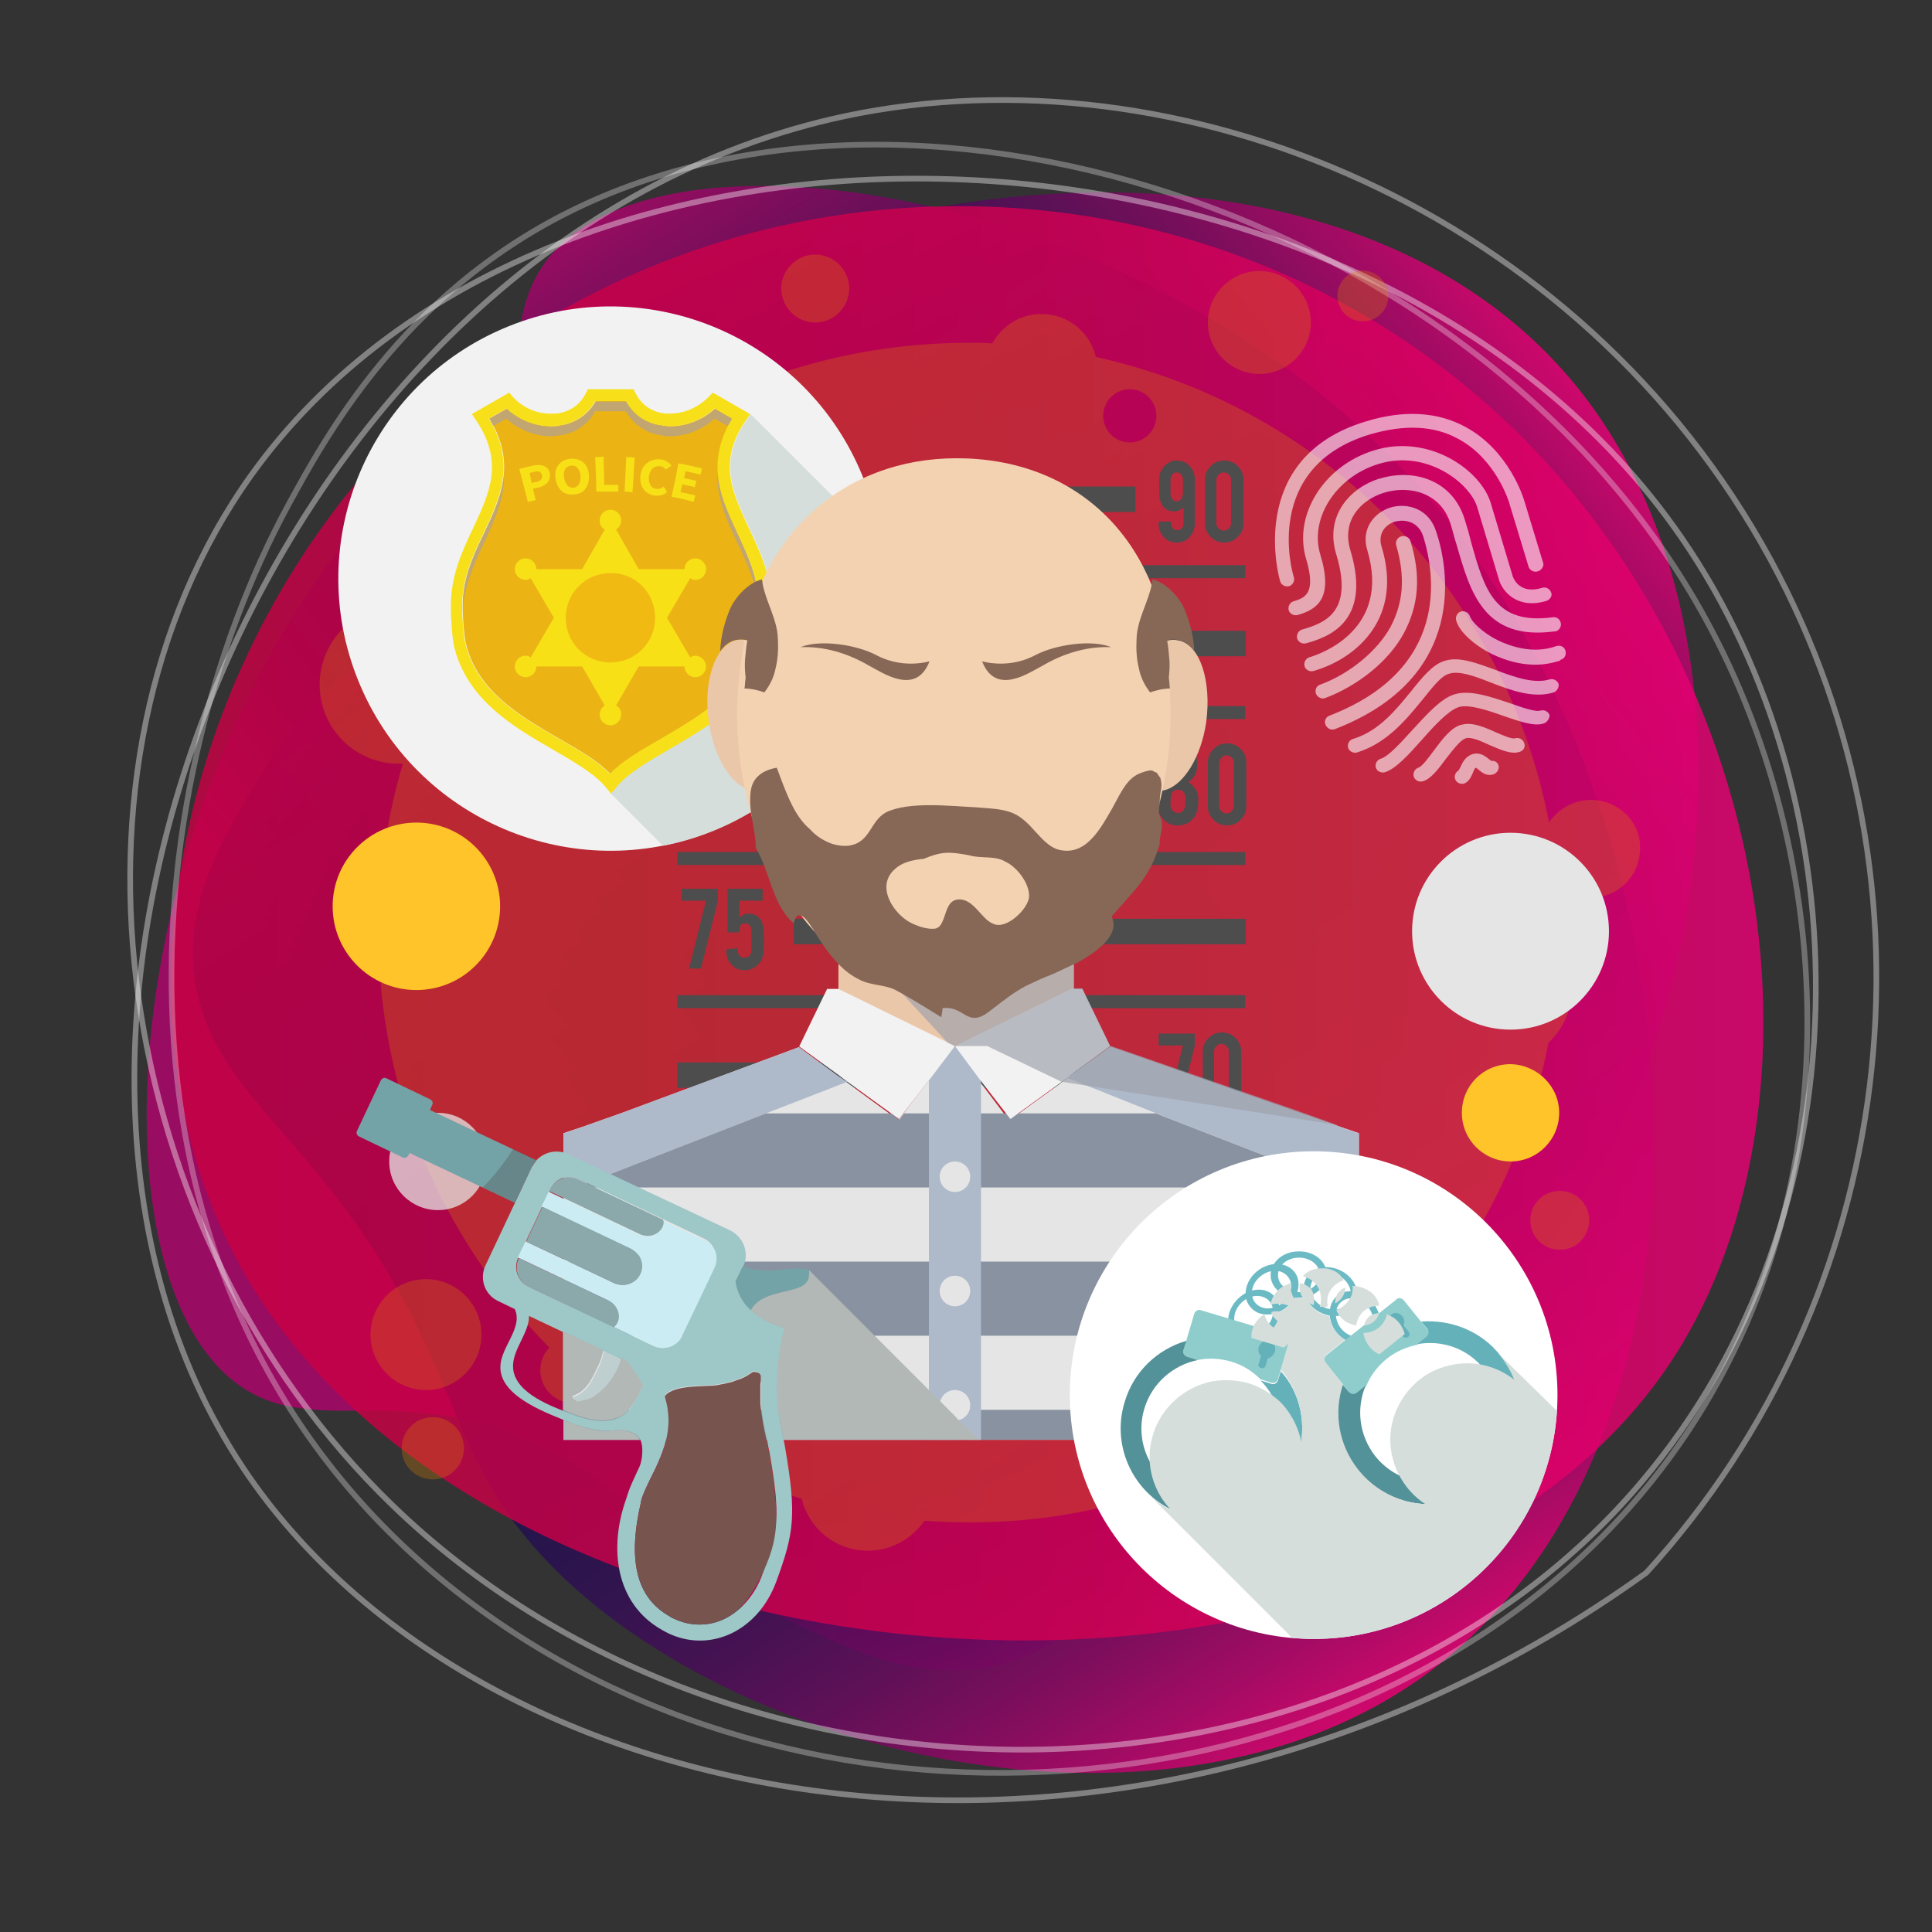 <?xml version="1.0" encoding="utf-8"?>
<!-- Generator: Adobe Illustrator 23.0.1, SVG Export Plug-In . SVG Version: 6.00 Build 0)  -->
<svg version="1.1" id="Layer_1" xmlns="http://www.w3.org/2000/svg" xmlns:xlink="http://www.w3.org/1999/xlink" x="0px" y="0px"
	 viewBox="0 0 341.5 341.5" style="enable-background:new 0 0 341.5 341.5;" xml:space="preserve">
<rect x="0" y="0" width="341.5" height="341.5" fill="#333333" stroke="none"/>
<style type="text/css">
	.st0{display:none;}
	.st1{display:inline;fill:#0090E9;}
	.st2{display:none;fill:url(#SVGID_1_);}
	.st3{opacity:0.85;fill:url(#SVGID_2_);enable-background:new    ;}
	.st4{opacity:0.85;fill:url(#SVGID_3_);enable-background:new    ;}
	.st5{display:none;opacity:0.85;fill:url(#SVGID_4_);enable-background:new    ;}
	.st6{opacity:0.82;fill:url(#SVGID_5_);enable-background:new    ;}
	.st7{display:none;fill:url(#SVGID_6_);}
	.st8{opacity:0.39;fill:none;stroke:#FFFFFF;stroke-miterlimit:10;enable-background:new    ;}
	.st9{opacity:0.3;fill:none;stroke:#FFFFFF;stroke-miterlimit:10;enable-background:new    ;}
	.st10{opacity:0.38;fill:none;stroke:#FFFFFF;stroke-miterlimit:10;enable-background:new    ;}
	.st11{fill:url(#SVGID_7_);}
	.st12{opacity:0.53;}
	.st13{opacity:0.56;fill:#D68000;}
	.st14{fill:#808080;}
	.st15{fill:#4D4D4D;}
	.st16{fill:#F2F2F2;}
	.st17{fill:#785510;}
	.st18{fill:#EBB414;}
	.st19{fill:#F7E019;}
	.st20{opacity:0.74;fill:#B3A193;}
	.st21{fill:#F7E016;}
	.st22{fill:#F1BA13;}
	.st23{fill:#D5DEDB;}
	.st24{fill:#E5E5E5;}
	.st25{fill:#EBC7A9;}
	.st26{opacity:0.14;}
	.st27{fill:#AEB9CA;}
	.st28{fill:#8992A0;}
	.st29{fill:#F3D2B2;}
	.st30{opacity:0.68;}
	.st31{fill:#9FA1AC;}
	.st32{fill:#876756;}
	.st33{fill:#FFC429;}
	.st34{opacity:0.75;fill:#E5E5E5;}
	.st35{fill:#FFFFFF;}
	.st36{fill:#6BBAC4;}
	.st37{fill:#8ECDCC;}
	.st38{fill:#529298;}
	.st39{fill:#65B1BA;}
	.st40{fill:#55969C;}
	.st41{opacity:0.59;}
	.st42{fill:none;}
	.st43{fill:#9EC7C7;}
	.st44{fill:#BFCFD0;}
	.st45{fill:#78544E;}
	.st46{fill:#74A3A7;}
	.st47{fill:#CCECF4;}
	.st48{fill:#8BA8AB;}
	.st49{opacity:0.33;fill:#4D4D4D;}
	.st50{fill:#B1B8B6;}
</style>
<g>
	<g id="Layer_4" class="st0">
		<rect class="st1" width="351" height="341.5"/>
	</g>
	<g>
		<g>
			
				<linearGradient id="SVGID_1_" gradientUnits="userSpaceOnUse" x1="0" y1="-483.4" x2="342.8" y2="-483.4" gradientTransform="matrix(1 0 0 -1 0 -312)">
				<stop  offset="0" style="stop-color:#14104D"/>
				<stop  offset="0.15" style="stop-color:#18104E"/>
				<stop  offset="0.288" style="stop-color:#230F50"/>
				<stop  offset="0.422" style="stop-color:#360D53"/>
				<stop  offset="0.553" style="stop-color:#500B58"/>
				<stop  offset="0.682" style="stop-color:#72095F"/>
				<stop  offset="0.81" style="stop-color:#9C0666"/>
				<stop  offset="0.934" style="stop-color:#CC0270"/>
				<stop  offset="1" style="stop-color:#E90075"/>
			</linearGradient>
			<rect class="st2" width="342.8" height="342.8"/>
			<title>featured-carousel-1</title>
			<g>
				<g id="Layer_15">
					
						<linearGradient id="SVGID_2_" gradientUnits="userSpaceOnUse" x1="-633.981" y1="-995.77" x2="-338.125" y2="-995.795" gradientTransform="matrix(0.78 -0.625 -0.625 -0.78 -80.525 -920.755)">
						<stop  offset="0.186" style="stop-color:#A90569"/>
						<stop  offset="0.2" style="stop-color:#990666"/>
						<stop  offset="0.24" style="stop-color:#71095E"/>
						<stop  offset="0.281" style="stop-color:#4F0C58"/>
						<stop  offset="0.322" style="stop-color:#350E53"/>
						<stop  offset="0.365" style="stop-color:#230F50"/>
						<stop  offset="0.409" style="stop-color:#18104E"/>
						<stop  offset="0.458" style="stop-color:#14104D"/>
						<stop  offset="0.559" style="stop-color:#17104E"/>
						<stop  offset="0.636" style="stop-color:#210F4F"/>
						<stop  offset="0.704" style="stop-color:#310E52"/>
						<stop  offset="0.768" style="stop-color:#480C57"/>
						<stop  offset="0.829" style="stop-color:#660A5C"/>
						<stop  offset="0.887" style="stop-color:#8A0763"/>
						<stop  offset="0.944" style="stop-color:#B5046B"/>
						<stop  offset="0.997" style="stop-color:#E60075"/>
						<stop  offset="1" style="stop-color:#E90075"/>
					</linearGradient>
					<path class="st3" d="M41.9,244.6C14.5,224.4,21.1,135,71.4,83.9C125.1,29.4,234.1,12.7,279,68.7
						c37.1,46.3,21.4,130.9-15.3,161.6c-15.1,12.6-32.4,14.9-57.1,40.6c-10.3,10.7-17.8,21.3-32.2,23.8c-12.3,2.2-23-2.6-33.7-7.6
						c-21.2-10-24-19.2-39.5-28.5C73.7,242,56.4,255.3,41.9,244.6z"/>
					
						<linearGradient id="SVGID_3_" gradientUnits="userSpaceOnUse" x1="92.003" y1="727.364" x2="387.861" y2="727.17" gradientTransform="matrix(0.541 0.841 0.841 -0.541 -572.304 364.977)">
						<stop  offset="0" style="stop-color:#A90569"/>
						<stop  offset="2.322567e-02" style="stop-color:#990666"/>
						<stop  offset="9.014110e-02" style="stop-color:#71095E"/>
						<stop  offset="0.159" style="stop-color:#4F0C58"/>
						<stop  offset="0.229" style="stop-color:#350E53"/>
						<stop  offset="0.301" style="stop-color:#230F50"/>
						<stop  offset="0.376" style="stop-color:#18104E"/>
						<stop  offset="0.458" style="stop-color:#14104D"/>
						<stop  offset="0.555" style="stop-color:#17104E"/>
						<stop  offset="0.632" style="stop-color:#210F4F"/>
						<stop  offset="0.701" style="stop-color:#320E53"/>
						<stop  offset="0.766" style="stop-color:#490C57"/>
						<stop  offset="0.828" style="stop-color:#670A5D"/>
						<stop  offset="0.888" style="stop-color:#8D0764"/>
						<stop  offset="0.945" style="stop-color:#B8046C"/>
						<stop  offset="1" style="stop-color:#E90075"/>
					</linearGradient>
					<path class="st4" d="M97.9,44.5c23-25.2,111.2-9.3,156.8,46c48.6,59,53.9,169.2-6.5,208.1c-49.9,32.1-132.4,7.6-159.1-32
						c-11-16.4-11.5-33.8-34.5-61C45,194.1,35.3,185.5,34.2,171c-0.9-12.5,5-22.6,11.1-32.7c12.1-20.1,21.6-21.9,32.5-36.4
						C97.2,76.4,85.8,57.7,97.9,44.5z"/>
					
						<linearGradient id="SVGID_4_" gradientUnits="userSpaceOnUse" x1="12.153" y1="-472.275" x2="308" y2="-472.275" gradientTransform="matrix(1 0 0 -1 0 -312)">
						<stop  offset="0" style="stop-color:#C90044"/>
						<stop  offset="0.298" style="stop-color:#CB0048"/>
						<stop  offset="0.572" style="stop-color:#D30053"/>
						<stop  offset="0.837" style="stop-color:#DF0065"/>
						<stop  offset="1" style="stop-color:#E90075"/>
					</linearGradient>
					<path class="st5" d="M13,150.5c-8.8-33,52.3-98.6,123.5-107c75.9-9,171.5,46.2,171.5,118c0,59.3-65.2,115.5-113,116.5
						c-19.7,0.4-34.6-8.6-70-4c-14.7,1.9-27.2,5.4-40-1.5c-11-6-16.3-16.5-21.5-27c-10.3-21-6.8-30-13-47
						C39.4,168.3,17.6,167.8,13,150.5z"/>
					
						<linearGradient id="SVGID_5_" gradientUnits="userSpaceOnUse" x1="30.287" y1="-475.2" x2="311.692" y2="-475.2" gradientTransform="matrix(1 0 0 -1 0 -312)">
						<stop  offset="0" style="stop-color:#C90044"/>
						<stop  offset="0.298" style="stop-color:#CB0048"/>
						<stop  offset="0.572" style="stop-color:#D30053"/>
						<stop  offset="0.837" style="stop-color:#DF0065"/>
						<stop  offset="1" style="stop-color:#E90075"/>
					</linearGradient>
					<path class="st6" d="M40,219c-21.1-43.9-6.5-104.8,31-142.5c47-47.3,125.9-54.1,182-13c60.9,44.7,73.2,130.2,42.5,177
						C246.4,315.2,80.3,303.1,40,219z"/>
					
						<radialGradient id="SVGID_6_" cx="170.8" cy="882.8" r="170.8" gradientTransform="matrix(1 0 0 1 0 -712)" gradientUnits="userSpaceOnUse">
						<stop  offset="0" style="stop-color:#FFFFFF"/>
						<stop  offset="0.959" style="stop-color:#FFFFFF"/>
						<stop  offset="1" style="stop-color:#FFFFFF"/>
					</radialGradient>
					<circle class="st7" cx="170.8" cy="170.8" r="170.8"/>
				</g>
			</g>
			<path class="st8" d="M44.4,84C97.8,9.4,242.5,15.6,297.2,95c32.4,47,33.2,119.5-7.1,167c-53.2,62.8-161,61.9-220.8,4
				C19.8,218.1,7.6,135.5,44.4,84z"/>
			<path class="st9" d="M80.5,281.2C14.3,229,23.8,139.2,51,89.2c6.5-11.9,20.1-37,49.5-51.7c62.8-31.5,163.9,1.5,202,73.8
				c23.5,44.5,26,109.5-14.5,155.2C238.3,322.6,141.7,329.4,80.5,281.2z"/>
			<path class="st10" d="M291,278c44.6-49,53.4-121.2,22-179C279.3,37,208.4,8.1,149.5,20.5C48.6,41.8-8.4,182.4,43,259.5
				C84.8,322.2,199.1,344.1,291,278z"/>
		</g>
		<g id="Layer_3">
			
				<linearGradient id="SVGID_7_" gradientUnits="userSpaceOnUse" x1="51.5" y1="-542.5" x2="51.5" y2="-542.5" gradientTransform="matrix(1 0 0 -1 0 -312)">
				<stop  offset="0" style="stop-color:#C90044"/>
				<stop  offset="0.298" style="stop-color:#CB0048"/>
				<stop  offset="0.572" style="stop-color:#D30053"/>
				<stop  offset="0.837" style="stop-color:#DF0065"/>
				<stop  offset="1" style="stop-color:#E90075"/>
			</linearGradient>
			<path class="st11" d="M51.5,230.5"/>
		</g>
	</g>
</g>
<g>
	<g class="st12">
		<path class="st13" d="M281.2,141.4c-3.1,0-5.8,1.6-7.4,4c-7.8-40.9-39.5-73.4-80.1-82.3c-1-4.3-4.9-7.6-9.6-7.6
			c-3.8,0-7,2.1-8.7,5.2c-1.4-0.1-2.8-0.1-4.2-0.1c-12,0-23.5,2-34.2,5.7c-2.3-1.9-5.3-3.1-8.5-3.1c-7.3,0-13.2,5.9-13.2,13.2
			c0,0.1,0,0.2,0,0.4c-13.9,8.9-25.7,21-34.1,35.2c-2.6-3.1-6.4-5-10.7-5c-7.7,0-14,6.3-14,14c0,7.8,6.3,14,14,14c0.2,0,0.5,0,0.7,0
			c-2.8,9.4-4.3,19.5-4.3,29.8c0,28.6,11.5,54.5,30.2,73.4c-1,1-1.6,2.5-1.6,4c0,3.2,2.6,5.8,5.8,5.8c1.8,0,3.4-0.8,4.4-2
			c10.5,8.5,22.7,15,36,18.9c1.3,5.3,6,9.2,11.7,9.2c4.1,0,7.8-2.1,10-5.3c2.6,0.2,5.2,0.3,7.9,0.3c9.8,0,19.2-1.3,28.1-3.9
			c-0.2,0.9-0.3,1.8-0.3,2.7c0,6.7,5.5,12.2,12.2,12.2c6.8,0,12.2-5.5,12.2-12.2c0-4.2-2.1-7.8-5.3-10.1
			c28.4-14.3,49.3-41.3,55.5-73.5c2.5-2.3,4.1-5.6,4.1-9.2c0-2.7-0.9-5.2-2.3-7.2c0-1.1,0.1-2.1,0.1-3.2c0-2.8-0.1-5.5-0.3-8.2
			c1.6,1.4,3.6,2.2,5.8,2.2c4.9,0,8.8-3.9,8.8-8.8C290,145.3,286.1,141.4,281.2,141.4z M199.7,78.2c-2.6,0-4.7-2.1-4.7-4.7
			c0-2.6,2.1-4.7,4.7-4.7c2.6,0,4.7,2.1,4.7,4.7C204.4,76.1,202.3,78.2,199.7,78.2z"/>
		<path class="st13" d="M87.9,89.4c0,4.9-4,9-9,9c-4.9,0-9-4-9-9c0-4.9,4-9,9-9C83.9,80.5,87.9,84.5,87.9,89.4z"/>
		<path class="st13" d="M150.1,51c0,3.3-2.7,6-6,6c-3.3,0-6-2.7-6-6c0-3.3,2.7-6,6-6C147.4,45,150.1,47.7,150.1,51z"/>
		<path class="st13" d="M245.4,52.3c0,2.5-2,4.5-4.5,4.5c-2.5,0-4.5-2-4.5-4.5s2-4.5,4.5-4.5C243.4,47.9,245.4,49.9,245.4,52.3z"/>
		<path class="st13" d="M111.7,65.4c0,2.5-2,4.5-4.5,4.5c-2.5,0-4.5-2-4.5-4.5c0-2.5,2-4.5,4.5-4.5
			C109.7,60.9,111.7,62.9,111.7,65.4z"/>
		<path class="st13" d="M231.7,57c0,5-4.1,9.1-9.1,9.1c-5,0-9.1-4.1-9.1-9.1s4.1-9.1,9.1-9.1C227.6,47.9,231.7,52,231.7,57z"/>
		<path class="st13" d="M130.1,274.3c0,3.4-2.7,6.1-6.1,6.1c-3.4,0-6.1-2.7-6.1-6.1s2.7-6.1,6.1-6.1
			C127.3,268.2,130.1,270.9,130.1,274.3z"/>
		<path class="st13" d="M244.2,265.3c0,3.7-3,6.8-6.8,6.8c-3.7,0-6.8-3-6.8-6.8c0-3.7,3-6.8,6.8-6.8
			C241.1,258.5,244.2,261.6,244.2,265.3z"/>
		<path class="st13" d="M85.1,235.9c0,5.4-4.4,9.8-9.8,9.8c-5.4,0-9.8-4.4-9.8-9.8c0-5.4,4.4-9.8,9.8-9.8
			C80.7,226.1,85.1,230.5,85.1,235.9z"/>
		<path class="st13" d="M82,256c0,3-2.4,5.5-5.5,5.5c-3,0-5.5-2.4-5.5-5.5c0-3,2.4-5.5,5.5-5.5C79.5,250.5,82,252.9,82,256z"/>
		<path class="st13" d="M280.9,215.7c0,2.9-2.3,5.2-5.2,5.2c-2.9,0-5.2-2.3-5.2-5.2c0-2.9,2.3-5.2,5.2-5.2
			C278.6,210.5,280.9,212.8,280.9,215.7z"/>
	</g>
	<rect x="119.7" y="201.5" class="st14" width="100.4" height="2.3"/>
	<rect x="119.7" y="213.3" class="st14" width="100.4" height="4.5"/>
	<g>
		<rect x="119.7" y="86" class="st15" width="81" height="4.5"/>
		<rect x="119.7" y="99.9" class="st15" width="100.4" height="2.3"/>
		<rect x="119.7" y="124.8" class="st15" width="100.4" height="2.3"/>
		<rect x="119.7" y="150.6" class="st15" width="100.4" height="2.3"/>
		<rect x="119.7" y="175.9" class="st15" width="100.4" height="2.3"/>
		<rect x="140.3" y="111.5" class="st15" width="79.9" height="4.5"/>
		<rect x="119.7" y="136.9" class="st15" width="81" height="4.5"/>
		<rect x="140.3" y="162.4" class="st15" width="79.9" height="4.5"/>
		<rect x="119.7" y="187.8" class="st15" width="81" height="4.5"/>
		<g>
			<path class="st15" d="M208,81.4c0.9,0,1.7,0.3,2.3,1c0.6,0.6,0.9,1.4,0.9,2.4v7.7c0,0.9-0.3,1.7-0.9,2.4c-0.6,0.7-1.4,1-2.3,1
				c-0.9,0-1.7-0.3-2.3-1c-0.6-0.6-0.9-1.4-0.9-2.4v-0.3h2.2v0.3c0,0.3,0.1,0.6,0.3,0.9c0.2,0.2,0.4,0.3,0.8,0.3
				c0.3,0,0.6-0.1,0.8-0.3s0.3-0.5,0.3-0.9v-2.8c-0.5,0.4-1,0.7-1.6,0.7c-0.9,0-1.6-0.3-2.1-1c-0.4-0.6-0.6-1.4-0.6-2.4v-2.4h0
				c0-0.7,0.2-1.2,0.6-1.8c0.3-0.5,0.8-0.9,1.4-1.2C207.1,81.5,207.5,81.4,208,81.4z M209.1,84.8c0-0.3-0.1-0.6-0.3-0.9
				c-0.2-0.2-0.4-0.4-0.8-0.4c-0.3,0-0.6,0.1-0.8,0.4c-0.2,0.2-0.3,0.5-0.3,0.9v2.6c0,0.4,0.2,0.8,0.5,1c0.1,0.1,0.3,0.2,0.6,0.2
				c0.5,0,0.9-0.3,1-0.9c0-0.2,0.1-0.3,0.1-0.4V84.8z"/>
			<path class="st15" d="M219.8,92.5c0,0.9-0.3,1.7-1,2.4c-0.7,0.7-1.5,1-2.4,1c-0.9,0-1.7-0.3-2.4-1c-0.7-0.7-1-1.5-1-2.4v-7.7
				c0-0.9,0.3-1.7,1-2.4c0.7-0.7,1.5-1,2.4-1c0.9,0,1.7,0.3,2.4,1c0.7,0.7,1,1.5,1,2.4V92.5z M217.6,84.8c0-0.3-0.1-0.6-0.4-0.9
				c-0.2-0.2-0.5-0.4-0.9-0.4c-0.3,0-0.6,0.1-0.9,0.4c-0.2,0.2-0.4,0.5-0.4,0.9v7.7c0,0.3,0.1,0.6,0.4,0.9c0.2,0.2,0.5,0.4,0.9,0.4
				c0.3,0,0.6-0.1,0.9-0.4c0.2-0.2,0.4-0.5,0.4-0.9V84.8z"/>
		</g>
		<g>
			<path class="st15" d="M211.7,142.5c0,0.9-0.3,1.7-1,2.4c-0.7,0.7-1.5,1-2.4,1h-0.2c-0.9,0-1.7-0.3-2.4-1c-0.7-0.7-1-1.5-1-2.4
				v-1.3c0-0.9,0.3-1.6,0.9-2.3c0.2-0.3,0.5-0.5,0.9-0.7c-0.6-0.3-1-0.8-1.3-1.5c-0.2-0.4-0.2-0.8-0.2-1.3v-0.8
				c0-0.9,0.3-1.7,0.8-2.3c0.6-0.7,1.4-1,2.4-1h0.2c1,0,1.8,0.3,2.4,1c0.5,0.6,0.8,1.4,0.8,2.3v0.8c0,0.9-0.3,1.6-0.8,2.2
				c-0.2,0.3-0.5,0.5-0.8,0.6c0.6,0.4,1.1,0.9,1.5,1.6c0.2,0.4,0.3,0.8,0.3,1.3V142.5z M209.6,135.3c0-1-0.3-1.6-0.9-1.8
				c-0.1-0.1-0.3-0.1-0.5-0.1c-0.4,0-0.7,0.1-0.9,0.3c-0.2,0.2-0.3,0.4-0.4,0.6c-0.1,0.3-0.1,0.6-0.1,1c0,0.6,0.1,1.1,0.3,1.3
				c0.2,0.4,0.6,0.5,1.1,0.5c0.5,0,0.9-0.2,1.1-0.6C209.5,136.3,209.6,135.9,209.6,135.3z M209.6,141.5c0-0.8-0.2-1.4-0.6-1.7
				c-0.2-0.1-0.4-0.2-0.8-0.2c-0.6,0-0.9,0.2-1.1,0.7c-0.1,0.3-0.2,0.7-0.2,1.2v0.7c0,0.5,0.1,0.8,0.4,1.1c0.2,0.2,0.5,0.4,0.9,0.4
				c0.6,0,1-0.3,1.2-0.9c0.1-0.2,0.1-0.4,0.1-0.7V141.5z"/>
			<path class="st15" d="M220.3,142.5c0,0.9-0.3,1.7-1,2.4c-0.7,0.7-1.5,1-2.4,1c-0.9,0-1.7-0.3-2.4-1c-0.7-0.7-1-1.5-1-2.4v-7.7
				c0-0.9,0.3-1.7,1-2.4c0.7-0.7,1.5-1,2.4-1c0.9,0,1.7,0.3,2.4,1c0.7,0.7,1,1.5,1,2.4V142.5z M218.1,134.8c0-0.3-0.1-0.6-0.4-0.9
				c-0.2-0.2-0.5-0.4-0.9-0.4c-0.3,0-0.6,0.1-0.9,0.4c-0.2,0.2-0.4,0.5-0.4,0.9v7.7c0,0.3,0.1,0.6,0.4,0.9c0.2,0.2,0.5,0.4,0.9,0.4
				c0.3,0,0.6-0.1,0.9-0.4c0.2-0.2,0.4-0.5,0.4-0.9V134.8z"/>
		</g>
		<g>
			<path class="st15" d="M127.4,117.5c0,0.9-0.3,1.7-1,2.4c-0.7,0.7-1.5,1-2.4,1h-0.2c-0.9,0-1.7-0.3-2.4-1c-0.7-0.7-1-1.5-1-2.4
				v-1.3c0-0.9,0.3-1.6,0.9-2.3c0.2-0.3,0.5-0.5,0.9-0.7c-0.6-0.3-1-0.8-1.3-1.5c-0.2-0.4-0.2-0.8-0.2-1.3v-0.8
				c0-0.9,0.3-1.7,0.8-2.3c0.6-0.7,1.4-1,2.4-1h0.2c1,0,1.8,0.3,2.4,1c0.5,0.6,0.8,1.4,0.8,2.3v0.8c0,0.9-0.3,1.6-0.8,2.2
				c-0.2,0.3-0.5,0.5-0.8,0.6c0.6,0.4,1.1,0.9,1.5,1.6c0.2,0.4,0.3,0.8,0.3,1.3V117.5z M125.3,110.2c0-1-0.3-1.6-0.9-1.8
				c-0.1-0.1-0.3-0.1-0.5-0.1c-0.4,0-0.7,0.1-0.9,0.3c-0.2,0.2-0.3,0.4-0.4,0.6c-0.1,0.3-0.1,0.6-0.1,1c0,0.6,0.1,1.1,0.3,1.3
				c0.2,0.4,0.6,0.5,1.1,0.5c0.5,0,0.9-0.2,1.1-0.6C125.3,111.2,125.4,110.8,125.3,110.2z M125.3,116.4c0-0.8-0.2-1.4-0.6-1.7
				c-0.2-0.1-0.4-0.2-0.8-0.2c-0.6,0-1,0.2-1.2,0.7c-0.1,0.3-0.2,0.7-0.2,1.2v0.7c0,0.5,0.1,0.8,0.4,1.1c0.2,0.2,0.5,0.4,0.9,0.4
				c0.6,0,1-0.3,1.2-0.9c0.1-0.2,0.1-0.4,0.1-0.7V116.4z"/>
			<path class="st15" d="M131.5,108.7v3c0.2-0.3,0.5-0.5,0.9-0.7c0.2-0.1,0.4-0.1,0.7-0.1c0.9,0,1.6,0.3,2.1,1
				c0.4,0.6,0.6,1.4,0.6,2.4v3c0,1-0.3,1.9-1,2.6c-0.6,0.6-1.4,1-2.4,1c-0.9,0-1.7-0.3-2.3-1c-0.6-0.6-0.9-1.4-0.9-2.4v-0.3l2-0.2
				l0,0.5c0.1,0.6,0.3,0.9,0.7,1.1c0.1,0.1,0.2,0.1,0.4,0.1c0.9,0,1.3-0.5,1.3-1.4v-3.5c0-0.4-0.2-0.8-0.5-1
				c-0.1-0.1-0.3-0.2-0.6-0.2c-0.4,0-0.7,0.1-0.8,0.4c-0.2,0.3-0.2,0.5-0.2,0.8v0.4h-2.1v-7.7h6.2v2.1H131.5z"/>
		</g>
		<g>
			<path class="st15" d="M126.9,157.1v2.1l-3,12h-2.1l3-12h-4.3v-2.1H126.9z"/>
			<path class="st15" d="M130.7,159.3v3c0.2-0.3,0.5-0.5,0.9-0.7c0.2-0.1,0.4-0.1,0.7-0.1c0.9,0,1.6,0.3,2.1,1
				c0.4,0.6,0.6,1.4,0.6,2.4v3c0,1-0.3,1.9-1,2.6c-0.6,0.6-1.4,1-2.4,1c-0.9,0-1.7-0.3-2.3-1c-0.6-0.6-0.9-1.4-0.9-2.4v-0.3l2-0.2
				l0,0.5c0.1,0.6,0.3,0.9,0.7,1.1c0.1,0.1,0.2,0.1,0.4,0.1c0.9,0,1.3-0.5,1.3-1.4v-3.5c0-0.4-0.1-0.8-0.5-1
				c-0.1-0.1-0.3-0.2-0.6-0.2c-0.4,0-0.7,0.1-0.8,0.4c-0.2,0.3-0.2,0.5-0.2,0.8v0.4h-2.1v-7.7h6.2v2.1H130.7z"/>
		</g>
		<g>
			<path class="st15" d="M211.2,182.7v2.1l-3,12h-2.1l3-12h-4.3v-2.1H211.2z"/>
			<path class="st15" d="M219.4,193.6c0,0.9-0.3,1.7-1,2.4c-0.7,0.7-1.5,1-2.4,1c-0.9,0-1.7-0.3-2.4-1c-0.7-0.7-1-1.5-1-2.4v-7.7
				c0-0.9,0.3-1.7,1-2.4c0.7-0.7,1.5-1,2.4-1c0.9,0,1.7,0.3,2.4,1c0.7,0.7,1,1.5,1,2.4V193.6z M217.2,185.8c0-0.3-0.1-0.6-0.4-0.9
				c-0.2-0.2-0.5-0.4-0.9-0.4c-0.3,0-0.6,0.1-0.9,0.4c-0.2,0.2-0.4,0.5-0.4,0.9v7.7c0,0.3,0.1,0.6,0.4,0.9c0.2,0.2,0.5,0.4,0.9,0.4
				c0.3,0,0.6-0.1,0.9-0.4c0.2-0.2,0.4-0.5,0.4-0.9V185.8z"/>
		</g>
	</g>
	<g>
		
			<ellipse transform="matrix(0.927 -0.375 0.375 0.927 -30.475 47.903)" class="st16" cx="107.9" cy="102.3" rx="48.1" ry="48.1"/>
		<g>
			<path class="st17" d="M98,74.2c-2.9,0.2-6.1-1.1-8.2-3.3l0,0C91.9,73.1,95.1,74.4,98,74.2z"/>
			<path class="st17" d="M117.3,74.1c-2.5-0.3-4.7-1.6-6.1-4.3h0.1C112.7,72.5,114.9,73.8,117.3,74.1z"/>
			<path class="st18" d="M134.1,107c0,0.4,0,0.8,0,1.3c0,1.8-0.2,3.6-0.5,5.2l-0.1,0.1v0.1c-2,8.5-9.8,12.9-16.6,16.9
				c-3.5,2-6.8,3.9-9,6.2c-2.2-2.3-5.5-4.2-9-6.2c-6.9-4-14.7-8.5-16.6-17.1c-0.3-1.6-0.4-3.4-0.5-5.1c0-0.5,0-0.9,0-1.4
				c0-4.8,1.9-8.9,3.8-12.8c2.8-6,5.8-12.3,0.9-20.2l3.1-1.8c2.3,2.1,5.4,3.3,8.5,3.1h0c0.2,0,0.4,0,0.6-0.1
				c2.9-0.3,5.2-1.9,6.6-4.3h5.4c1.4,2.5,3.7,4,6.6,4.3c0.2,0,0.4,0,0.6,0.1h0c3,0.2,6.2-1,8.5-3.1l3.1,1.8
				c-4.8,7.9-1.9,14.2,0.9,20.2C132.1,98.1,134.1,102.2,134.1,107z"/>
			<path class="st19" d="M132.3,93.2c-2.9-6.3-5.5-11.6-0.4-19l0.7-1l-6.6-3.8l-0.8,0.8l0,0c-1.8,1.8-4.2,2.9-6.7,2.9
				c-0.2,0-0.4,0-0.6,0c-0.1,0-0.3,0-0.4,0c-1.6-0.2-3.9-1-5.2-3.7l-0.3-0.6h-8.1l-0.3,0.6c-1.3,2.7-3.6,3.5-5.2,3.7
				c-0.1,0-0.3,0-0.4,0l-0.1,0c-2.6,0.2-5.4-0.9-7.2-2.9L90,69.4l-6.6,3.8l0.7,1c5,7.4,2.5,12.8-0.4,19c-2,4.2-4,8.5-4,13.8
				c0,0.5,0,1,0,1.5c0.1,1.9,0.2,3.7,0.5,5.5c2.2,9.6,10.4,14.4,17.7,18.6c3.8,2.2,7.4,4.3,9.3,6.7l0.9,1.1l0.9-1.1
				c1.9-2.4,5.5-4.5,9.3-6.7c7.2-4.2,15.4-8.9,17.6-18.3l0.1-0.1v-0.2c0.3-1.8,0.5-3.7,0.5-5.7c0-0.4,0-0.8,0-1.3
				C136.3,101.7,134.3,97.4,132.3,93.2z M134,108.3c0,1.8-0.2,3.6-0.5,5.2l-0.1,0.1v0.1c-2,8.5-9.8,12.9-16.6,16.9
				c-3.5,2-6.8,3.9-9,6.2c-2.2-2.3-5.5-4.2-9-6.2c-6.9-4-14.7-8.5-16.6-17.1c-0.3-1.6-0.4-3.4-0.5-5.1c0-0.5,0-0.9,0-1.4
				c0-4.8,1.9-8.9,3.8-12.8c2.8-6,5.8-12.3,0.9-20.2l3.1-1.8c2.3,2.1,5.4,3.3,8.5,3.1h0c0.2,0,0.4,0,0.6-0.1
				c2.9-0.3,5.2-1.9,6.6-4.3h5.4c1.4,2.5,3.7,4,6.6,4.3c0.2,0,0.4,0,0.6,0.1h0c3,0.2,6.2-1,8.5-3.1l3.1,1.8
				c-4.8,7.9-1.9,14.2,0.9,20.2c1.9,4,3.8,8,3.8,12.8C134.1,107.4,134,107.8,134,108.3z"/>
			<path class="st20" d="M134.1,107c0,0.4,0,0.8,0,1.2c-0.1-4.6-2-8.5-3.8-12.3c-1.9-4-3.7-8-3.5-12.5c0.2,3.8,1.9,7.3,3.5,10.8
				C132.1,98.1,134.1,102.2,134.1,107z"/>
			<path class="st20" d="M85.6,95.9c-1.8,3.8-3.6,7.7-3.8,12.2c0-0.4,0-0.7,0-1.1c0-4.8,1.9-8.9,3.8-12.8c1.6-3.4,3.3-6.9,3.5-10.8
				C89.3,88,87.4,92,85.6,95.9z"/>
			<path class="st20" d="M129.4,74c-0.3,0.5-0.5,0.9-0.8,1.3l-2.3-1.3c-2.3,2.1-5.5,3.3-8.5,3.1h0c-0.2,0-0.4,0-0.6-0.1
				c-2.8-0.3-5.2-1.9-6.6-4.3h-5.4c-1.4,2.5-3.7,4-6.6,4.3c-0.2,0-0.4,0-0.6,0.1h0c-3,0.2-6.2-1-8.5-3.1l-2.3,1.3
				c-0.2-0.4-0.5-0.9-0.7-1.3l3.1-1.7c2.3,2.1,5.4,3.3,8.5,3.1h0c0.2,0,0.4,0,0.6-0.1c2.9-0.3,5.2-1.9,6.6-4.3h5.4
				c1.4,2.5,3.7,4,6.6,4.3c0.2,0,0.4,0,0.6,0.1h0c3,0.2,6.2-1,8.5-3.1L129.4,74z"/>
			<g>
				<g>
					<path class="st21" d="M91.8,82.9c1-0.3,1.5-0.4,2.4-0.6c1.5-0.3,2.7,0,3,1.4c0.2,1.4-0.8,2.2-2.1,2.5c-0.4,0.1-0.5,0.1-0.9,0.2
						c0.2,0.8,0.3,1.2,0.5,2c-0.6,0.1-0.8,0.2-1.4,0.3C92.7,86.4,92.4,85.2,91.8,82.9z M94.8,85.2c0.8-0.2,1.1-0.6,1-1.2
						c-0.1-0.6-0.6-0.8-1.4-0.6c-0.3,0.1-0.5,0.1-0.8,0.2c0.2,0.7,0.2,1.1,0.4,1.8C94.3,85.3,94.4,85.2,94.8,85.2z"/>
					<path class="st21" d="M98.2,84.6c-0.3-2,0.8-3.3,2.6-3.5c1.8-0.2,3.2,0.9,3.3,2.9c0.1,2-0.9,3.3-2.6,3.4
						C99.8,87.6,98.5,86.6,98.2,84.6z M102.6,84.1c-0.1-1.2-0.7-1.9-1.7-1.8c-0.9,0.1-1.4,0.9-1.2,2.1c0.2,1.2,0.8,1.9,1.7,1.8
						C102.2,86.1,102.7,85.3,102.6,84.1z"/>
					<path class="st21" d="M105.2,80.8c0.6,0,0.9,0,1.5-0.1c0,2,0.1,3,0.1,5c1,0,1.5,0,2.5,0c0,0.5,0,0.7,0,1.2c-1.5,0-2.3,0-3.9,0
						C105.4,84.5,105.3,83.3,105.2,80.8z"/>
					<path class="st21" d="M110.7,80.8c0.6,0,0.9,0,1.5,0.1c-0.2,2.5-0.2,3.7-0.4,6.1c-0.6,0-0.8-0.1-1.4-0.1
						C110.5,84.5,110.6,83.3,110.7,80.8z"/>
					<path class="st21" d="M116.8,81.2c0.8,0.1,1.5,0.6,1.9,1.1c-0.4,0.3-0.6,0.4-1,0.7c-0.3-0.3-0.6-0.6-1.1-0.6
						c-0.9-0.1-1.7,0.5-1.9,1.8c-0.1,1.3,0.4,2.1,1.3,2.2c0.5,0.1,0.9-0.1,1.3-0.4c0.3,0.4,0.4,0.6,0.6,1c-0.6,0.5-1.3,0.7-2.1,0.6
						c-1.6-0.2-2.8-1.4-2.6-3.5C113.4,82.1,115,81,116.8,81.2z"/>
					<path class="st21" d="M119.9,81.9c1.7,0.3,2.5,0.5,4.2,0.9c-0.1,0.5-0.2,0.7-0.3,1.1c-1.1-0.3-1.6-0.4-2.6-0.6
						c-0.1,0.5-0.2,0.7-0.3,1.2c0.9,0.2,1.3,0.3,2.2,0.5c-0.1,0.5-0.2,0.7-0.3,1.1c-0.9-0.2-1.3-0.3-2.2-0.5
						c-0.1,0.6-0.2,0.8-0.3,1.4c1,0.2,1.6,0.3,2.6,0.6c-0.1,0.5-0.2,0.7-0.3,1.1c-1.6-0.4-2.3-0.6-3.9-0.9
						C119.2,85.5,119.5,84.3,119.9,81.9z"/>
				</g>
			</g>
			<g>
				<path class="st21" d="M124.8,117.8c0,1-0.8,1.9-1.9,1.9c-1,0-1.9-0.8-1.9-1.9h-8.1l-4,6.9c0.6,0.3,0.9,0.9,0.9,1.6
					c0,1-0.8,1.9-1.9,1.9c-1,0-1.9-0.8-1.9-1.9c0-0.7,0.4-1.3,0.9-1.6l-4-6.9h-8.1c0,1-0.8,1.9-1.9,1.9c-1,0-1.9-0.8-1.9-1.9
					c0-1,0.8-1.9,1.9-1.9c0.3,0,0.7,0.1,0.9,0.3l4.1-7l-4.1-7c-0.3,0.2-0.6,0.3-0.9,0.3c-1,0-1.9-0.8-1.9-1.9c0-1,0.8-1.9,1.9-1.9
					c1,0,1.9,0.8,1.9,1.9h8.1l4-7c-0.6-0.3-0.9-0.9-0.9-1.6c0-1,0.8-1.9,1.9-1.9c1,0,1.9,0.8,1.9,1.9c0,0.7-0.4,1.3-0.9,1.6l4,7h8.1
					c0-1,0.8-1.9,1.9-1.9c1,0,1.9,0.8,1.9,1.9c0,1-0.8,1.9-1.9,1.9c-0.3,0-0.7-0.1-0.9-0.3l-4.1,7l4.1,7c0.3-0.2,0.6-0.3,0.9-0.3
					C123.9,115.9,124.8,116.8,124.8,117.8z"/>
				<path class="st22" d="M115.8,109.2c0,4.4-3.5,7.9-7.9,7.9c-4.4,0-7.9-3.5-7.9-7.9c0-4.4,3.5-7.9,7.9-7.9
					C112.3,101.2,115.8,104.8,115.8,109.2z"/>
			</g>
		</g>
		<path class="st23" d="M156.1,102.3c0,23.4-16.7,42.9-38.9,47.2l-9.2-9.2l0.9-1.1c1.9-2.4,5.5-4.5,9.3-6.7
			c7.2-4.2,15.4-8.9,17.6-18.3l0.1-0.1V114c0.3-1.8,0.5-3.7,0.5-5.7c0-0.4,0-0.8,0-1.3c0-5.3-2-9.6-4-13.8c-2.9-6.3-5.5-11.6-0.4-19
			l0.7-1l23.2,23.2C155.9,98.3,156.1,100.3,156.1,102.3z"/>
	</g>
	<g>
		<g>
			<path class="st24" d="M240.2,200.3v54.2H99.6v-54.2l6-2l0.1,0c0,0-6.2,2.1-6.2,2.1l10.2-3.6l31.5-11.7l0,0l6.9,5.1h0l0.9,0.6
				l0.3,0.2l0.5,0.4h0l1.9,1.4l7.1,5.2h0l2.2-2.9l3.3-4.3l0.4-0.5v0l1.2-1.5l1.2-1.6l1.5-2.1l1.6,2.1l1.5,2.1l1.2,1.6v0l0.9,1.1
				l4.3,5.7l0.3,0.3l0.2-0.1l8.7-6.3l0.9-0.7l1.5-1.1l6.4-4.6L240.2,200.3z"/>
		</g>
		<g>
			<rect x="148.2" y="162.1" class="st25" width="41.6" height="22.8"/>
		</g>
		<g>
			<path class="st25" d="M134.4,139.8c-1,0.2-2.1,0-3.1-0.7c-2.8-1.6-5.2-6-6-11.4c-1.1-7.4,1.2-13.9,5.1-14.6
				c0.4-0.1,0.7-0.1,1.1,0c0.2,0,0.4,0,0.6,0.1c0.8,0.2,1.7,0.7,2.5,1.4c2.3,2,4.2,5.9,5,10.6C140.6,132.5,138.3,139.1,134.4,139.8z
				"/>
		</g>
		<g class="st26">
			<polygon class="st15" points="148.3,190.1 148.2,190 148.2,190 148.2,190 			"/>
		</g>
		<g>
			<path class="st27" d="M149.8,191.2l-14.4,5.6l-33.6,13.1h-2.2v-9.6l0,0c0,0,0,0,0,0l0.4-0.1l0.4-0.1l9-3.2l0.3-0.1l31.5-11.7l0,0
				l6.9,5.1h0l0.9,0.6l0.3,0.2L149.8,191.2z"/>
			<rect x="99.6" y="223" class="st28" width="69.2" height="13.1"/>
			<rect x="99.6" y="249.2" class="st28" width="69.2" height="5.3"/>
			<polygon class="st28" points="168.7,196.8 168.7,209.9 101.8,209.9 135.4,196.8 157.5,196.8 158.9,197.9 159,197.9 159.8,196.8 
							"/>
		</g>
		<g>
			<path class="st27" d="M188.6,190.5l15.8,6.3l33.6,13.1h2.2v-9.6l0,0c0,0,0,0,0,0l-0.4-0.1l-0.4-0.1l-9-3.2l-0.3-0.1L196.3,185
				l0,0l-5.9,4.3l0,0L188.6,190.5L188.6,190.5L188.6,190.5z"/>
			<rect x="171" y="223" class="st28" width="69.2" height="13.1"/>
			<rect x="171" y="249.2" class="st28" width="69.2" height="5.3"/>
			<polygon class="st28" points="171,196.8 171,209.9 238,209.9 204.3,196.8 182.3,196.8 180,196.8 180,196.8 180,196.8 			"/>
		</g>
		<path class="st25" d="M213.2,127.7c-0.9,6.1-3.9,10.9-7.1,11.9c-0.7,0.2-1.3,0.3-2,0.2c-3.9-0.7-6.2-7.2-5.1-14.6
			c0.7-4.5,2.4-8.2,4.6-10.3c0.8-0.8,1.6-1.3,2.5-1.6c0.7-0.2,1.4-0.3,2.1-0.1c0,0,0.1,0,0.1,0C212.1,113.9,214.2,120.4,213.2,127.7
			z"/>
		<rect x="164.2" y="185" class="st27" width="9.2" height="69.5"/>
		<g>
			<polygon class="st16" points="168.8,184.9 164.4,190.7 158.9,197.8 149.1,190.7 148.2,190 141.3,185 141.3,184.9 146.2,174.8 
				148.2,174.8 			"/>
		</g>
		<g>
			<polygon class="st16" points="196.2,184.9 189.8,189.6 188.4,190.7 178.6,197.8 173.1,190.7 168.8,184.9 189.3,174.8 
				191.3,174.8 			"/>
		</g>
		<path class="st24" d="M171.5,208c0,1.5-1.2,2.7-2.7,2.7c-1.5,0-2.7-1.2-2.7-2.7c0-1.5,1.2-2.7,2.7-2.7
			C170.3,205.3,171.5,206.5,171.5,208z"/>
		<path class="st24" d="M171.5,228.2c0,1.5-1.2,2.7-2.7,2.7c-1.5,0-2.7-1.2-2.7-2.7c0-1.5,1.2-2.7,2.7-2.7
			C170.3,225.5,171.5,226.7,171.5,228.2z"/>
		<path class="st24" d="M171.5,248.4c0,1.5-1.2,2.7-2.7,2.7c-1.5,0-2.7-1.2-2.7-2.7c0-1.5,1.2-2.7,2.7-2.7
			C170.3,245.7,171.5,246.9,171.5,248.4z"/>
		<path class="st29" d="M206.9,126.4c0,4.6-0.5,9-1.4,13.2c-4.4,21.2-19.2,36.8-36.9,36.8c-17.8,0-32.7-15.8-37-37.3
			c-0.8-4.1-1.3-8.3-1.3-12.7c0-4.1,0.4-8.1,1.1-12C134.1,94.8,149,81,169.1,81c20.8,0,35.5,13.8,37.6,35.5c0.1,1.1,0,2.1-0.1,3.2
			C206.8,121.9,206.9,124.1,206.9,126.4z"/>
		<g class="st30">
			<path class="st31" d="M147.5,162.7l20,21.6l1.3,0.6h5.7l13.1,6.3h0l0.4-0.3l0,0l-0.4,0.3l20.5,3.2l19.7,3.1l3.9,0.6l4.8,0.8
				c0,0,0.1,0,0,0l-8.4-3l-32-11.1l-0.2,0.1c0,0,0,0,0,0l0.2-0.1l0.1,0l-4.9-10.1l-1.5,0V163c-6.3,4.6-14.2,7.1-22,7.1
				C160.5,170.1,153.5,166.7,147.5,162.7z"/>
		</g>
		<path class="st32" d="M205.4,145.9c0-0.9-0.3-1.5-0.5-2c-0.2-0.4,0.1-1.6,0.1-2.1v0c0-0.9,0.1-1.5,0.2-2v0
			c0.1-0.6,0.2-1.2-0.1-2.3c0,0-0.6-0.8-0.6-0.9c-0.7-0.2-0.6-0.5-1.4-0.4c-0.9,0.2-1.8,0.5-2.4,0.9c0,0,0,0,0,0h0
			c-1.8,1.1-2.9,3.6-4,5.6c-2,3.4-4.7,9-9.9,7.4c-2.9-1.1-4.5-4.9-7.6-6.3c-2-0.9-4.5-0.9-6.7-1.1c-4.3-0.2-11.9-1.1-15.9,0.9
			c-2.9,1.6-2.7,5.4-6.7,5.9c-1.4,0.1-2.8-0.2-4.1-0.9h0c-1-0.5-1.9-1.2-2.6-2c-2.5-2.1-3.8-5.4-5-8.5v0c-0.3-0.8-0.6-1.6-0.9-2.4
			c-2.8,0.5-4.1,1.9-4.5,3.6v0c-0.2,0.8-0.2,1.7-0.2,2.7v0c0.1,2.5,1,5.4,1,7.9c2.5,4.1,2.9,10.1,6.7,13.3c0.9-3.8,3.4,1.1,4.3,2.5
			c0.2,0.3,0.4,0.6,0.6,0.9c0,0,0,0,0,0c0.9,1.4,2,2.8,3.2,4l0.1,0.1l0,0c1,1,2.1,1.8,3.3,2.4c2,1.1,4.3,0.9,6.3,1.8
			c2.7,1.4,5.8,3.4,8.3,4.9c0-0.4,0.2-0.9,0.2-1.6c4-0.5,4.3,3.8,8.5,0.4c2.1-1.6,3.8-3,6-4.2c0.6-0.3,1.2-0.6,1.9-0.9
			c0.8-0.4,2-0.9,3.5-1.5c1.1-0.5,2.3-1.1,3.6-1.7c0,0,0,0,0.1,0l0,0c4-2.2,7.8-5.1,6.3-8.3c3.8-4.5,6.7-6.7,8.5-12.8
			C204.9,147.9,205.4,147,205.4,145.9z M175.6,163.3c-2.1-0.7-3.5-4.6-6.3-4.3c-2.2,0.2-2,3.3-3.2,4.7c-0.2,0.2-0.4,0.3-0.6,0.4
			c-0.4,0.1-1,0.1-1.6,0c-1.3-0.2-2.9-0.9-3.6-1.4c-2.7-1.8-5.4-6.2-2.1-9.1c1.3-1.2,3.1-1.6,5.1-1.8c3.1-1.3,4.5-1.3,8.1-0.6
			c2.1,0.6,4.5,0,6.3,1.1c2,0.9,4.3,3.8,4.2,6.2C181.8,160.6,177.9,164.4,175.6,163.3z"/>
		<path class="st32" d="M173.6,116.9c2.4,6.2,8.3,2,10.8,0.7c3.6-2.1,7.8-3.4,12-3.2c-3.3-1.4-9.8-0.5-13.4,1.4
			C180.2,117.3,176.8,117.7,173.6,116.9z"/>
		<path class="st32" d="M164.3,116.9c-2.4,6.2-8.3,2-10.8,0.7c-3.6-2.1-7.8-3.4-12-3.2c3.3-1.4,9.8-0.5,13.4,1.4
			C157.7,117.3,161.1,117.7,164.3,116.9z"/>
		<path class="st32" d="M211.1,115.1c-0.8-1.1-1.7-1.8-2.9-2c0,0-0.1,0-0.1,0c-0.6-0.1-1.2-0.1-1.8,0.1c0.2,1.1,0.3,2.2,0.4,3.4
			c0.1,1.1,0,2.1-0.1,3.2c0.1,0.6,0.1,1.3,0.2,1.9c-1.1,0-2.5,0.3-3.5,0.7c-1-1.3-1.7-2.7-2-4.3c-0.4-1.6-0.5-3.3-0.4-5.2
			c0.1-3.4,2.1-6.5,2.7-9.7c0-0.3,0.1-0.5,0.1-0.8c2.4,0.6,4.6,3,5.6,5.1C210.3,109.9,211,112.4,211.1,115.1z"/>
		<path class="st32" d="M127.3,115.1c0.8-1.1,1.7-1.8,2.9-2c0,0,0.1,0,0.1,0c0.6-0.1,1.2-0.1,1.8,0.1c-0.2,1.1-0.3,2.2-0.4,3.4
			c-0.1,1.1,0,2.1,0.1,3.2c-0.1,0.6-0.1,1.3-0.2,1.9c1.1,0,2.5,0.3,3.5,0.7c1-1.3,1.7-2.7,2-4.3c0.4-1.6,0.5-3.3,0.4-5.2
			c-0.1-3.4-2.1-6.5-2.7-9.7c0-0.3-0.1-0.5-0.1-0.8c-2.4,0.6-4.6,3-5.6,5.1C128.1,109.9,127.4,112.4,127.3,115.1z"/>
	</g>
	<circle class="st24" cx="267" cy="164.6" r="17.4"/>
	<path class="st33" d="M275.6,196.7c0,4.7-3.8,8.6-8.6,8.6c-4.7,0-8.6-3.8-8.6-8.6s3.8-8.6,8.6-8.6
		C271.7,188.2,275.6,192,275.6,196.7z"/>
	<circle class="st33" cx="73.6" cy="160.2" r="14.8"/>
	<path class="st34" d="M86,205.3c0,4.7-3.8,8.6-8.6,8.6c-4.7,0-8.6-3.8-8.6-8.6c0-4.7,3.8-8.6,8.6-8.6C82.2,196.7,86,200.6,86,205.3
		z"/>
	<g>
		<circle class="st35" cx="232.2" cy="246.6" r="43.1"/>
		<g>
			<g>
				<path class="st36" d="M218.9,229.5c-2,1.9-2.4,4.7-0.9,6.4c1.5,1.7,4.4,1.5,6.4-0.3c2-1.9,2.4-4.7,0.9-6.4
					C223.8,227.4,220.9,227.6,218.9,229.5z M223.7,234.7c-1.5,1.4-3.7,1.5-4.8,0.3c-1.2-1.2-0.9-3.4,0.6-4.8
					c1.5-1.4,3.6-1.5,4.8-0.3C225.5,231.2,225.2,233.3,223.7,234.7z"/>
				<path class="st36" d="M222.2,224.7c-2.1,1.7-2.7,4.6-1.2,6.3c1.4,1.8,4.3,1.8,6.5,0c2.1-1.7,2.7-4.6,1.2-6.3
					C227.2,223,224.3,223,222.2,224.7z M226.7,230.3c-1.6,1.3-3.7,1.3-4.8,0c-1.1-1.3-0.7-3.4,0.9-4.7c1.6-1.3,3.7-1.3,4.8,0
					C228.7,226.9,228.3,229,226.7,230.3z"/>
				<path class="st36" d="M229.5,221.2c-2.7,0-4.9,1.9-4.9,4.2c0,2.3,2.3,4.1,5,4c2.7,0,4.9-1.9,4.9-4.2
					C234.5,223,232.3,221.1,229.5,221.2z M229.6,228.4c-2,0-3.7-1.3-3.7-3c0-1.7,1.6-3.1,3.7-3.1c2,0,3.7,1.3,3.7,3
					C233.3,226.9,231.7,228.3,229.6,228.4z"/>
				<path class="st36" d="M237.2,224.7c-2.4-1.3-5.2-0.8-6.3,1.2c-1.1,2-0.1,4.7,2.3,6s5.2,0.8,6.3-1.2
					C240.6,228.7,239.6,226,237.2,224.7z M233.7,230.9c-1.8-1-2.6-3-1.7-4.5c0.8-1.5,2.9-1.9,4.7-0.9c1.8,1,2.6,3,1.7,4.5
					C237.6,231.6,235.5,231.9,233.7,230.9z"/>
				<path class="st36" d="M242.6,230.2c-1.8-2.1-4.6-2.6-6.3-1.1c-1.7,1.5-1.7,4.4,0,6.5c1.8,2.1,4.6,2.6,6.3,1.1
					C244.4,235.2,244.4,232.3,242.6,230.2z M237.1,234.9c-1.3-1.6-1.3-3.7,0-4.8c1.3-1.1,3.4-0.7,4.7,0.9c1.3,1.6,1.3,3.7,0,4.8
					C240.5,236.8,238.4,236.4,237.1,234.9z"/>
			</g>
			<path class="st37" d="M227.8,237.4l-1.9,6.4c-0.2,0.5-0.7,0.8-1.2,0.6l-1.9-0.6c-1.4-1.4-3.1-2.5-5.1-3.1c-2-0.6-4.1-0.7-6-0.3
				l-1.9-0.6c-0.5-0.2-0.8-0.7-0.6-1.2l1.9-6.4c0.2-0.5,0.7-0.8,1.2-0.6l15,4.5C227.7,236.3,228,236.9,227.8,237.4z"/>
			<path class="st38" d="M202.3,248.9c1.4-4.5,5.1-7.6,9.4-8.5l-1.9-0.6c-0.5-0.2-0.8-0.7-0.6-1.2l0.5-1.6
				c-5.1,1.5-9.3,5.4-10.9,10.8c-2.5,8.1,1.8,16.6,9.5,19.6c-0.6-0.3-1-1-1-1.7c0-1.1,0.9-1.9,1.9-1.9c0.1,0,0.3,0,0.4,0.1
				C203.6,261.6,200.4,255.1,202.3,248.9z M208.1,267.5c0.1,0.1,0.2,0.1,0.3,0.1C208.3,267.6,208.2,267.5,208.1,267.5z"/>
			<path class="st39" d="M229.5,257.2c-2.6,8.5-11.6,13.3-20.1,10.8c-0.3-0.1-0.6-0.2-0.9-0.3c-0.8-0.2-1.3-1-1.3-1.8
				c0-1.1,0.9-1.9,1.9-1.9c0.1,0,0.3,0,0.4,0.1c0.2,0.1,0.3,0.1,0.5,0.2c0,0,0,0,0,0c0.2,0.1,0.4,0.1,0.6,0.2
				c6.5,2,13.4-1.7,15.3-8.2c1.4-4.5,0-9.2-3.1-12.3l1.9,0.6c0.5,0.2,1-0.1,1.2-0.6l0.5-1.6C229.8,246.1,231.1,251.8,229.5,257.2z"
				/>
			<path class="st39" d="M225.3,239c-0.2,0.6-0.7,1-1.2,1.1l-0.4,1.3c-0.1,0.4-0.5,0.5-0.8,0.4c-0.4-0.1-0.6-0.5-0.4-0.8l0.4-1.3
				c-0.1-0.1-0.2-0.3-0.3-0.4c-0.2-0.3-0.2-0.8-0.1-1.2c0.1-0.4,0.4-0.7,0.7-0.9c0.3-0.2,0.8-0.2,1.2-0.1c0.4,0.1,0.7,0.4,0.9,0.7
				C225.4,238.1,225.5,238.6,225.3,239z"/>
			<path class="st40" d="M210.3,265.7c0,0.6-0.5,1.2-1.2,1.2c-0.6,0-1.2-0.5-1.2-1.2c0-0.6,0.5-1.2,1.2-1.2
				C209.7,264.6,210.3,265.1,210.3,265.7z"/>
			<path class="st37" d="M248.1,229.8l4.2,5.2c0.3,0.4,0.3,1-0.2,1.4l-1.6,1.3c-1.9,0.4-3.8,1.2-5.4,2.5c-1.6,1.3-2.9,3-3.6,4.8
				l-1.6,1.3c-0.4,0.3-1,0.3-1.4-0.2l-4.2-5.2c-0.3-0.4-0.3-1,0.2-1.4l12.2-9.7C247.1,229.3,247.7,229.4,248.1,229.8z"/>
			<path class="st38" d="M243.1,257.4c-2.9-3.7-3.4-8.5-1.7-12.5l-1.6,1.3c-0.4,0.3-1,0.3-1.4-0.2l-1.1-1.3
				c-1.7,5-0.8,10.7,2.7,15.1c5.3,6.6,14.6,8,21.5,3.3c-0.6,0.3-1.4,0.3-2-0.1c-0.9-0.6-1.1-1.8-0.5-2.7c0.1-0.1,0.2-0.2,0.3-0.3
				C254.2,263.5,247.1,262.4,243.1,257.4z M261.6,263.1c0.1-0.1,0.2-0.1,0.3-0.2C261.8,263,261.7,263,261.6,263.1z"/>
			<path class="st39" d="M265.3,239.7c5.6,7,4.4,17.1-2.6,22.6c-0.3,0.2-0.5,0.4-0.8,0.6c-0.6,0.5-1.6,0.6-2.3,0.1
				c-0.9-0.6-1.1-1.8-0.5-2.7c0.1-0.1,0.2-0.2,0.3-0.3c0.1-0.1,0.3-0.2,0.4-0.3c0,0,0,0,0,0c0.2-0.1,0.3-0.2,0.5-0.4
				c5.3-4.2,6.2-12,2-17.3c-2.9-3.7-7.5-5.2-11.8-4.4l1.6-1.3c0.4-0.3,0.5-0.9,0.2-1.4l-1.1-1.3
				C256.4,233.2,261.8,235.2,265.3,239.7z"/>
			<path class="st39" d="M247.9,232.7c0.4,0.5,0.4,1.1,0.2,1.6l0.9,1.1c0.2,0.3,0.2,0.7-0.1,0.9c-0.3,0.2-0.7,0.2-0.9-0.1l-0.9-1.1
				c-0.2,0-0.3,0-0.5,0c-0.4,0-0.8-0.2-1-0.6c-0.3-0.3-0.4-0.7-0.3-1.1c0-0.4,0.2-0.8,0.6-1c0.3-0.3,0.7-0.4,1.1-0.3
				C247.3,232.2,247.7,232.4,247.9,232.7z"/>
			<path class="st40" d="M261.4,260.4c0.5,0.4,0.7,1.1,0.3,1.6c-0.4,0.5-1.1,0.7-1.6,0.3c-0.5-0.4-0.7-1.1-0.3-1.6
				C260.2,260.1,260.9,260,261.4,260.4z"/>
		</g>
		<path class="st23" d="M275.2,249.4c-1.4,22.5-20.1,40.3-43,40.3c-1.3,0-2.6-0.1-3.8-0.2l-25.1-25.1c1.4,1.3,3.1,2.3,4.9,3.1
			c0.1,0.1,0.2,0.1,0.3,0.1c0.3,0.1,0.6,0.2,0.9,0.3c8.5,2.6,17.5-2.2,20.1-10.8c1.6-5.4,0.3-11-3.1-15l1.4-4.8
			c0.2-0.5-0.1-1.1-0.6-1.2l-2.6-0.8c1-1,1.6-2.3,1.7-3.5c0.4-0.2,0.8-0.4,1.2-0.7c0.6-0.5,1.1-1.1,1.4-1.7c0.3,0,0.5,0.1,0.8,0.1
			c0.4,0,0.8-0.1,1.1-0.1c0.4,1,1.3,2,2.4,2.6c0.6,0.3,1.2,0.6,1.8,0.6c0.1,1,0.5,2.1,1.3,3c0.4,0.5,0.9,0.9,1.5,1.2l-3.3,2.6
			c-0.4,0.3-0.5,0.9-0.2,1.4l3.1,3.9c-1.7,5-0.8,10.7,2.7,15.1c5.3,6.6,14.6,8,21.5,3.4c0,0,0,0,0,0c0.1-0.1,0.2-0.1,0.3-0.2
			c0.3-0.2,0.5-0.4,0.8-0.6c6.9-5.6,8.1-15.7,2.6-22.6c-0.4-0.5-0.8-1-1.3-1.4L275.2,249.4z"/>
	</g>
	<path class="st23" d="M267.7,265.1c-0.2,0.1-0.3,0.3-0.5,0.4c0,0,0,0,0,0c-0.2,0.1-0.3,0.2-0.4,0.3c-5.8,3.8-13.7,2.7-18.1-2.9
		c-3.2-4.1-3.8-9.4-1.8-13.8c0.9-2,2.2-3.8,4-5.2c1.8-1.5,3.9-2.3,6-2.7l0,0c4.7-0.9,9.8,0.9,13,4.9
		C274.6,251.9,273.6,260.4,267.7,265.1z"/>
	<path class="st23" d="M229.7,261.5c-2.2,7.2-9.7,11.2-16.9,9c-0.2-0.1-0.4-0.1-0.6-0.2c0,0,0,0,0,0c-0.2-0.1-0.3-0.1-0.5-0.2
		c-6.4-2.6-10-9.7-7.9-16.5c1.5-4.9,5.6-8.4,10.3-9.4c2.1-0.4,4.4-0.3,6.6,0.3c2.2,0.7,4.1,1.9,5.7,3.4h0
		C229.7,251.4,231.2,256.5,229.7,261.5z"/>
	<path class="st23" d="M228.8,235.2c-0.1,1-0.6,1.9-1.5,2.7c-0.1,0.1-0.3,0.2-0.4,0.3l-5.7-1.7c-0.1-1.2,0.4-2.6,1.5-3.6
		c0.2-0.2,0.5-0.4,0.8-0.6c0.1,0.5,0.4,1.1,0.7,1.5C225.3,235.2,227.1,235.6,228.8,235.2z"/>
	<path class="st23" d="M228.7,234c-1.3,0.3-2.6,0-3.4-1c-0.3-0.3-0.5-0.7-0.6-1.1c1.2-0.3,2.5-0.1,3.3,0.8
		C228.4,233.1,228.6,233.5,228.7,234z"/>
	<path class="st23" d="M231.7,231.8c-0.3,0.5-0.6,0.9-1.1,1.3c-0.2,0.2-0.4,0.3-0.7,0.4c-0.1-0.7-0.4-1.3-0.9-1.8
		c-1.1-1.2-2.7-1.5-4.4-1.1c0.1-1,0.7-2,1.6-2.8c0.6-0.5,1.3-0.8,2-1c-0.1,0.3-0.1,0.5-0.1,0.8C228.3,229.5,229.7,231.1,231.7,231.8
		z"/>
	<path class="st23" d="M232.2,230.7c-1.5-0.5-2.5-1.7-2.5-3.1c0-0.3,0-0.5,0.1-0.8c0.7,0.1,1.4,0.5,1.9,1
		C232.3,228.6,232.4,229.7,232.2,230.7z"/>
	<path class="st23" d="M237.5,226.3c-1,0.3-1.9,1-2.4,1.9c-0.5,0.8-0.6,1.8-0.4,2.7c-0.3,0.1-0.6,0.1-1,0.1c-0.1,0-0.3,0-0.4,0
		c0.4-1.4,0.2-2.9-0.7-4c-0.6-0.7-1.4-1.2-2.3-1.4c0.7-0.9,1.9-1.4,3.3-1.4C235.4,224.1,236.9,225,237.5,226.3z"/>
	<path class="st23" d="M237.8,227.6c0,1.2-0.7,2.2-1.8,2.8c0-0.5,0.1-1.1,0.3-1.5C236.7,228.2,237.2,227.8,237.8,227.6z"/>
	<path class="st23" d="M243.8,230.8c-1,0-1.9,0.3-2.7,0.9c-0.8,0.7-1.2,1.6-1.4,2.6c-0.5-0.1-1-0.3-1.5-0.5c-0.9-0.5-1.6-1.3-2-2.2
		c1.8-0.8,3-2.3,2.9-4.1c0-0.1,0-0.1,0-0.2c0.8,0,1.6,0.2,2.4,0.6C242.8,228.5,243.6,229.7,243.8,230.8z"/>
	<path class="st23" d="M243.8,232.1c-0.1,0.2-0.2,0.5-0.3,0.7c-0.5,0.9-1.4,1.4-2.4,1.5c0.1-0.6,0.5-1.2,0.9-1.6
		C242.5,232.4,243.1,232.1,243.8,232.1z"/>
	<path class="st23" d="M248.3,235.8l-4.5,3.6c-0.6-0.3-1.2-0.7-1.7-1.3c-0.6-0.8-1-1.6-1.1-2.5c1.6,0,3-0.8,3.7-2.1
		c0.2-0.4,0.4-0.8,0.4-1.2c0.8,0.3,1.5,0.7,2.1,1.4C247.8,234.4,248.1,235.1,248.3,235.8z"/>
	<g class="st41">
		<g>
			<path class="st35" d="M234.2,123.4c-0.6,0.2-1.3-0.1-1.6-0.8c-0.2-0.7,0.1-1.4,0.8-1.6c5.2-1.9,10.1-6,12.4-10.2
				c2.3-4.4,2.6-8.9,1-14.4c-0.2-0.7,0.2-1.4,0.9-1.6c0.7-0.2,1.4,0.2,1.6,0.8c1.9,6.2,1.5,11.4-1.2,16.4
				C245.5,116.8,240.1,121.2,234.2,123.4C234.3,123.4,234.2,123.4,234.2,123.4z"/>
		</g>
		<g>
			<path class="st35" d="M235.9,128.9c-0.6,0.2-1.3-0.1-1.6-0.8c-0.3-0.7,0.1-1.4,0.7-1.6c21.2-8.2,18.7-24.8,16.6-31.6
				c-0.8-2.6-3.1-3.2-5-2.7c-1.7,0.5-3.1,2.1-2.4,4.4c3.8,12.4-4.1,19.7-12,22c-0.7,0.2-1.4-0.2-1.6-0.8c-0.2-0.7,0.2-1.4,0.8-1.6
				c2.4-0.7,14.4-5.1,10.3-18.9c-1.2-3.8,1.2-6.7,4.1-7.6c3.1-0.9,6.9,0.3,8.1,4.4C255.9,100,259.8,119.7,235.9,128.9
				C236,128.9,235.9,128.9,235.9,128.9z"/>
		</g>
		<g>
			<path class="st35" d="M275,111.6c-0.1,0-0.1,0-0.2,0c-12.5,1.7-14.9-6.9-17.3-15.2c-0.4-1.2-0.7-2.5-1.1-3.8
				c-1.7-5.5-7.2-6.9-11.8-5.5c0,0,0,0,0,0c-4.1,1.3-7.5,4.9-5.9,10.2c3.9,12.9-4.3,15.4-7.8,16.4c-0.7,0.2-1.4-0.2-1.6-0.8
				c-0.2-0.7,0.2-1.4,0.8-1.6c3.7-1.1,9.3-2.8,6.1-13.3c-2.1-6.9,2.5-11.8,7.6-13.4c0,0,0,0,0.1,0c5.8-1.8,12.8,0.1,15,7.2
				c0.4,1.3,0.8,2.6,1.1,3.9c2.4,8.6,4.2,14.8,14.5,13.4c0.7-0.1,1.3,0.4,1.4,1.1C276,110.8,275.6,111.4,275,111.6z"/>
		</g>
		<g>
			<path class="st35" d="M273.4,106.2c-5.2,1.6-7.8-1.7-8.4-3.6l-3.9-13c-1.3-4.2-8.9-10.2-17.4-7.6c-7.6,2.3-12.3,9.7-10.3,16.1
				c2.3,7.6-0.5,9.6-4,10.6c-0.7,0.2-1.4-0.2-1.6-0.8c-0.2-0.7,0.2-1.4,0.8-1.6c2-0.6,4.1-1.3,2.3-7.4c-2.4-7.8,3.1-16.6,12-19.3
				c9.8-3,18.9,3.6,20.6,9.3l3.9,13c0.2,0.5,1.3,3.2,5.2,2c0.7-0.2,1.4,0.2,1.6,0.9C274.4,105.2,274.1,105.9,273.4,106.2z"/>
		</g>
		<g>
			<path class="st35" d="M271.8,101c-0.7,0.2-1.4-0.2-1.6-0.8l-3.4-11.2c0-0.1-2.3-7.8-9-11.4c-4.3-2.4-9.6-2.6-15.7-0.8
				c-19,5.8-13.7,24.4-13.4,25.2c0.2,0.7-0.2,1.4-0.8,1.6c0,0,0,0,0,0c-0.7,0.2-1.4-0.2-1.6-0.8c-0.1-0.2-6.4-21.8,15.1-28.3
				c6.8-2.1,12.8-1.7,17.7,1c7.7,4.2,10.2,12.6,10.3,12.9l3.4,11.2C272.9,100.1,272.5,100.8,271.8,101z"/>
		</g>
		<g>
			<path class="st35" d="M275.3,116.9c-4.8,1.5-9.3-0.2-11.6-1.3c-3.2-1.6-5.8-4-6.3-5.9c-0.2-0.7,0.2-1.4,0.8-1.6
				c0.7-0.2,1.4,0.2,1.6,0.8c0.3,0.9,2,2.8,5,4.3c2.1,1,6.2,2.5,10.3,1c0.7-0.2,1.4,0.1,1.6,0.8c0.2,0.7-0.1,1.4-0.8,1.6
				C275.7,116.8,275.5,116.9,275.3,116.9z"/>
		</g>
		<g>
			<path class="st35" d="M274.6,122.4c-3.6,1.1-7.6-0.4-11.2-1.8c-2.8-1.1-5.5-2.1-7.3-1.5c-1.4,0.4-2.9,2.4-4.6,4.5
				c-2.8,3.4-6.2,7.7-11.6,9.4c-0.7,0.2-1.4-0.2-1.6-0.8c-0.2-0.7,0.2-1.4,0.9-1.6c4.6-1.4,7.6-5.2,10.3-8.5c2-2.5,3.8-4.7,5.9-5.3
				c2.5-0.8,5.6,0.4,8.9,1.6c3.4,1.3,6.8,2.5,9.6,1.7c0.7-0.2,1.4,0.2,1.6,0.8C275.6,121.5,275.2,122.2,274.6,122.4z"/>
		</g>
		<g>
			<path class="st35" d="M272.8,127.9c-1.6,0.5-4-0.3-6.9-1.3c-2.8-1-6.3-2.2-8.1-1.6c-1.8,0.6-4.3,3.3-6.5,5.8
				c-2.4,2.7-4.6,5.1-6.5,5.7c-0.7,0.2-1.4-0.2-1.6-0.8c-0.2-0.7,0.2-1.4,0.9-1.6c1.3-0.4,3.5-2.8,5.4-4.9c2.6-2.8,5.2-5.8,7.7-6.5
				c2.7-0.8,6.4,0.5,9.7,1.6c2,0.7,4.5,1.6,5.4,1.3c0.7-0.2,1.4,0.2,1.6,0.8C273.9,127,273.5,127.7,272.8,127.9z"/>
		</g>
		<g>
			<path class="st35" d="M268.6,132.9c-1.5,0.5-3.4-0.4-5.3-1.2c-1.5-0.7-3.3-1.5-4.2-1.2c0,0,0,0,0,0c-1,0.3-2.3,2.1-3.5,3.6
				c-1.4,1.9-2.7,3.6-4.1,4c-0.7,0.2-1.4-0.2-1.6-0.8c-0.2-0.7,0.2-1.4,0.8-1.6c0.7-0.2,1.9-1.9,2.8-3.1c1.5-2,3-4,4.8-4.5
				c0,0,0.1,0,0.1,0c1.8-0.5,3.9,0.4,5.9,1.3c1.2,0.5,2.9,1.3,3.5,1.1c0.7-0.2,1.4,0.2,1.6,0.8C269.7,132,269.3,132.7,268.6,132.9z"
				/>
		</g>
		<g>
			<path class="st35" d="M263.9,136.9c-1.1,0.3-1.9-0.3-2.5-0.8c-0.2-0.2-0.5-0.4-0.6-0.4c-0.1,0.1-0.4,0.7-0.5,1
				c-0.3,0.7-0.7,1.5-1.5,1.8c-0.7,0.2-1.4-0.2-1.6-0.8c-0.2-0.6,0.1-1.2,0.6-1.5c0.1-0.1,0.2-0.4,0.3-0.5c0.4-0.9,0.9-2,2.2-2.4
				c1.3-0.4,2.3,0.4,2.9,0.9c0.1,0.1,0.3,0.2,0.4,0.3c0.6-0.1,1.2,0.3,1.3,0.9C265,136,264.6,136.7,263.9,136.9z"/>
		</g>
	</g>
	<g>
		<path class="st42" d="M134.5,278.6c3-8.1,3.4-10.7,1.4-22.1c-0.1-0.8-0.3-1.6-0.5-2.4c-0.7-3.4-1.5-7.2-0.8-13.4
			c-1.6,2.4-5.2,3.6-7.7,4c-1.9,0.4-7.9-0.1-9.5,2c0.2,0.7,0.4,1.4,0.5,2.2c0.4,2.5,0.1,5-0.9,7.7c-0.5,1.4-1.1,2.6-1.6,3.6
			c-0.2,0.4-0.4,0.8-0.6,1.2c-0.7,1.5-1.4,2.9-1.6,3.9l0,0.1c-2.4,10.3-0.8,16.8,4.9,20.1c0.3,0.2,0.6,0.3,0.9,0.5
			c2.7,1.3,5.7,1.4,8.4,0.3C130.7,285.1,133.2,282.3,134.5,278.6z"/>
		<path class="st43" d="M137.2,279.6c3.2-8.7,3.6-11.8,1.6-23.6c-0.9-5.3-2.8-9.6-0.1-21.3c-2.3-0.6-4.3-1.6-5.9-3.1
			c-1.4-1.3-2.4-3-2.7-5.1l1.3-2.7c1.1-2.4,0-5.1-2.3-6.3L100.4,204c-1.9-0.9-4.1-0.4-5.5,1c-0.3,0.4-0.6,0.8-0.9,1.3l-8.2,17.4
			c-1.1,2.4-0.1,5.2,2.3,6.3l2.9,1.4c1.6,3.6-3.1,7.1-2.5,11c0.7,4.8,8.5,7.5,12.4,9.1c2.1,0.8,4.6,1.5,7,1.4c0,0,0,0,0.1,0
			c0.4-0.1,0.8-0.1,1.2-0.1c1.9-0.1,3.5,0.6,4,1.7c0.5,1.1,0.4,3,0,4.3l-0.1,0.3c-1,2.2-1.8,3.7-2.4,5.8c-3.1,8.6-2,18.5,6.3,23.2
			C124.6,292.6,133.8,288.8,137.2,279.6z M112.4,247.5c-1,1.6-1.9,2.7-3.6,3.3c-2.5,0.8-5.3,0.1-7.6-0.8c-3.4-1.3-10.1-3.6-10.5-8.1
			c-0.3-3.2,2.9-6.3,2.8-9.3l17.1,8.1c1.2,1.2,2.2,2.7,3,4.2C113.2,245.8,112.8,246.8,112.4,247.5z M120.6,236.1
			c-0.9,1.9-3.2,2.7-5.1,1.8l-22.1-10.5c-1.9-0.9-2.7-3.2-1.8-5.1l5.7-12.1c0.6-1.3,1.8-2.1,3.1-2.2c0.6,0,1.3,0.1,1.9,0.4
			l22.1,10.5c1.9,0.9,2.7,3.2,1.8,5.1L120.6,236.1z M127.5,286.4c-2.7,1.1-5.7,1-8.4-0.3c-0.3-0.1-0.6-0.3-0.9-0.5
			c-5.7-3.3-7.3-9.8-4.9-20.1l0-0.1c0.2-1,0.9-2.4,1.6-3.9c0.2-0.4,0.4-0.8,0.6-1.2c0.5-1,1.1-2.3,1.6-3.7c1-2.7,1.3-5.2,0.9-7.7
			c-0.1-0.7-0.3-1.4-0.5-2.2c1.5-2.2,7.6-1.6,9.5-2c0.3-0.1,0.6-0.1,1-0.2c0.3-0.1,0.5-0.1,0.8-0.2c0.1-0.1,0.3-0.1,0.5-0.1
			c0.3-0.1,0.5-0.2,0.8-0.3c0.2-0.1,0.4-0.1,0.6-0.2c0.2-0.1,0.4-0.1,0.5-0.2c0.7-0.3,1.3-0.7,1.9-1.1c0.7,0,1.4,0.1,1.4,1
			c0,0,0,0,0,0c0,0.4,0,0.8,0,1.2c0,0.2,0,0.3,0,0.5c0,0.5,0,1.1,0,1.6c0,0.3,0,0.5,0,0.7c0,0.2,0,0.5,0,0.7c0.2,2.4,0.6,4.3,1,6.1
			c0.2,0.8,0.3,1.6,0.5,2.4c2,11.4,1.6,14-1.4,22.1C133.2,282.3,130.6,285.1,127.5,286.4z"/>
		<path class="st44" d="M109.8,240.3l-3.1-1.5c-0.1,1.6-1.2,3.5-1.8,4.7c-0.8,1.6-1.9,2.9-3.5,3.4c0,0-0.1,0.1-0.1,0.1
			c0,0.1,0,0.3,0.1,0.4c0,0,0,0,0,0c0,0,0.1,0.1,0.1,0.1c0.2,0.1,0.4,0.2,0.6,0.4c0,0,0.1,0,0.1,0c0,0,0.1,0,0.2,0c0,0,0.1,0,0.1,0
			c0.7-0.2,1.4-0.3,2.1-0.6c0.9-0.5,1.6-1.1,2.3-1.8C108.1,244.3,109.5,242.3,109.8,240.3z"/>
		<path class="st45" d="M127.5,286.4c-2.7,1.1-5.7,1-8.4-0.3c-0.3-0.1-0.6-0.3-0.9-0.5c-5.7-3.3-7.3-9.8-4.9-20.1l0-0.1
			c0.2-1,0.9-2.4,1.6-3.9c0.2-0.4,0.4-0.8,0.6-1.2c0.5-1,1.1-2.3,1.6-3.6c1-2.7,1.3-5.3,0.9-7.7c-0.1-0.7-0.3-1.4-0.5-2.2
			c1.6-2.2,7.6-1.6,9.5-2c0.3-0.1,0.6-0.1,1-0.2c0.3-0.1,0.5-0.1,0.8-0.2c0.1,0,0.3-0.1,0.5-0.1c0.3-0.1,0.5-0.2,0.8-0.3
			c0.2-0.1,0.4-0.1,0.6-0.2c0.2-0.1,0.4-0.1,0.5-0.2c0.7-0.3,1.3-0.7,1.9-1.1c0.7,0,1.4,0.1,1.4,0.9c0,0,0,0,0,0
			c0,0.4,0,0.8-0.1,1.2c0,0.2,0,0.3,0,0.5c0,0.5,0,1.1,0,1.6c0,0.3,0,0.5,0,0.7c0,0.2,0,0.5,0,0.7c0.2,2.3,0.6,4.3,1,6.1
			c0.2,0.8,0.3,1.6,0.5,2.4c2,11.4,1.9,15.3-1.4,22.1C132.8,282.2,130.7,285.1,127.5,286.4z"/>
		<path class="st46" d="M94.8,205.1c-0.3,0.3-0.5,0.6-0.7,1l-3.1,6.5l-18.6-8.8l-0.2,0.4c-0.2,0.4-0.7,0.6-1,0.4l-7.7-3.7
			c-0.4-0.2-0.6-0.6-0.4-1l4.2-8.9c0.2-0.4,0.6-0.6,1-0.4l7.7,3.7c0.4,0.2,0.6,0.6,0.4,1l-0.4,0.9L94.8,205.1z"/>
		<path class="st47" d="M126.3,224.1l-5.7,12c-0.9,1.9-3.2,2.7-5.1,1.8l-7.1-3.4c0.3-0.2,0.6-0.5,0.7-0.9c0.6-1.3-0.1-3-1.7-3.8
			l-15.6-7.4c-0.1,0-0.2-0.1-0.3-0.1l1.4-2.9l15.6,7.4c1.7,0.8,3.7,0.1,4.5-1.6c0.4-0.9,0.4-1.8,0.1-2.6c-0.1-0.2-0.2-0.4-0.3-0.6
			c-0.3-0.6-0.8-1-1.5-1.3l-15.6-7.4l1.3-2.7c0.1,0.1,0.2,0.1,0.3,0.2l15.6,7.4c1.6,0.8,3.4,0.2,4.1-1.2c0.2-0.4,0.3-0.8,0.2-1.2
			l7.2,3.4C126.4,219.9,127.2,222.2,126.3,224.1z"/>
		<path class="st46" d="M139.1,228.2c-2.6,0.6-5.2,1.2-6.4,3.4c-1.4-1.3-2.4-3-2.7-5.1l1.3-2.7c1.6,0.7,3.5,0.8,5.1,0.8
			c1.8-0.1,4.6-0.7,6.6-0.1C143.3,227.1,141.7,227.6,139.1,228.2z"/>
		<path class="st48" d="M117.1,216.9c-0.7,1.4-2.5,2-4.1,1.2l-15.6-7.4c-0.1,0-0.2-0.1-0.3-0.2l0.1-0.2c0.6-1.3,1.8-2.1,3.1-2.2
			c0.6,0,1.3,0.1,1.9,0.4l15,7.1C117.4,216,117.3,216.5,117.1,216.9z"/>
		<path class="st48" d="M113.2,225.2c-0.8,1.7-2.8,2.4-4.5,1.6L93,219.5l2.9-6.2l15.6,7.4c0.6,0.3,1.1,0.8,1.5,1.3
			c0.1,0.2,0.2,0.4,0.3,0.6C113.6,223.4,113.6,224.4,113.2,225.2z"/>
		<path class="st48" d="M109.2,233.7c-0.2,0.4-0.4,0.7-0.7,0.9l-15-7.1c-1.9-0.9-2.7-3.2-1.8-5.1c0.1,0,0.2,0.1,0.3,0.1l15.6,7.4
			C109,230.6,109.8,232.3,109.2,233.7z"/>
		<path class="st49" d="M94.8,205.1c-0.3,0.3-0.6,0.7-0.8,1.1l-3,6.4l-5.7-2.7c2-2,3.8-4.3,5.4-6.8L94.8,205.1z"/>
	</g>
	<path class="st50" d="M173.1,254.5h-34.6c0,0,0,0,0,0c-0.3-1.7-0.7-3.4-1-5.3c-0.4-3.2-0.4-7.1,0.8-13.1c0.1-0.4,0.2-0.9,0.3-1.4
		c-2.3-0.6-4.3-1.6-5.9-3.1c1.2-2.2,3.8-2.8,6.4-3.4c2.5-0.6,4.2-1.1,3.9-3.7l23.2,23.2v0l1.6,1.6l0.9,0.9l0.8,0.9h0L173.1,254.5z"
		/>
	<path class="st50" d="M113.1,254.5H99.6V251c0.5,0.2,0.9,0.4,1.3,0.5c2.1,0.8,4.6,1.6,7,1.4c0,0,0,0,0.1,0c0.4-0.1,0.8-0.1,1.2-0.1
		C111,252.7,112.6,253.4,113.1,254.5z"/>
	<path class="st50" d="M113.7,244.9c-0.5,0.9-0.9,1.9-1.3,2.6c-0.4,0.6-0.8,1.2-1.2,1.6c-0.6,0.7-1.4,1.3-2.4,1.6
		c-2.5,0.8-5.3,0.1-7.6-0.8c-0.5-0.2-1.1-0.4-1.7-0.7v-13.9l1.3,0.6l5.8,2.7c-0.1,1.6-1.2,3.5-1.8,4.7c-0.8,1.6-1.9,2.9-3.5,3.4
		c0,0-0.1,0.1-0.1,0.1c0,0.1,0,0.3,0.1,0.4c0,0,0,0,0,0c0,0,0.1,0.1,0.1,0.1c0.2,0.1,0.4,0.3,0.6,0.4c0,0,0.1,0,0.1,0
		c0,0,0.1,0,0.2,0h0.1c0.7-0.2,1.4-0.3,2.1-0.6c0.9-0.5,1.6-1.1,2.3-1.8c1.3-1.3,2.6-3.4,3-5.3l-3.1-1.5l4,1.9
		C111.9,241.9,112.9,243.4,113.7,244.9z"/>
</g>
</svg>
